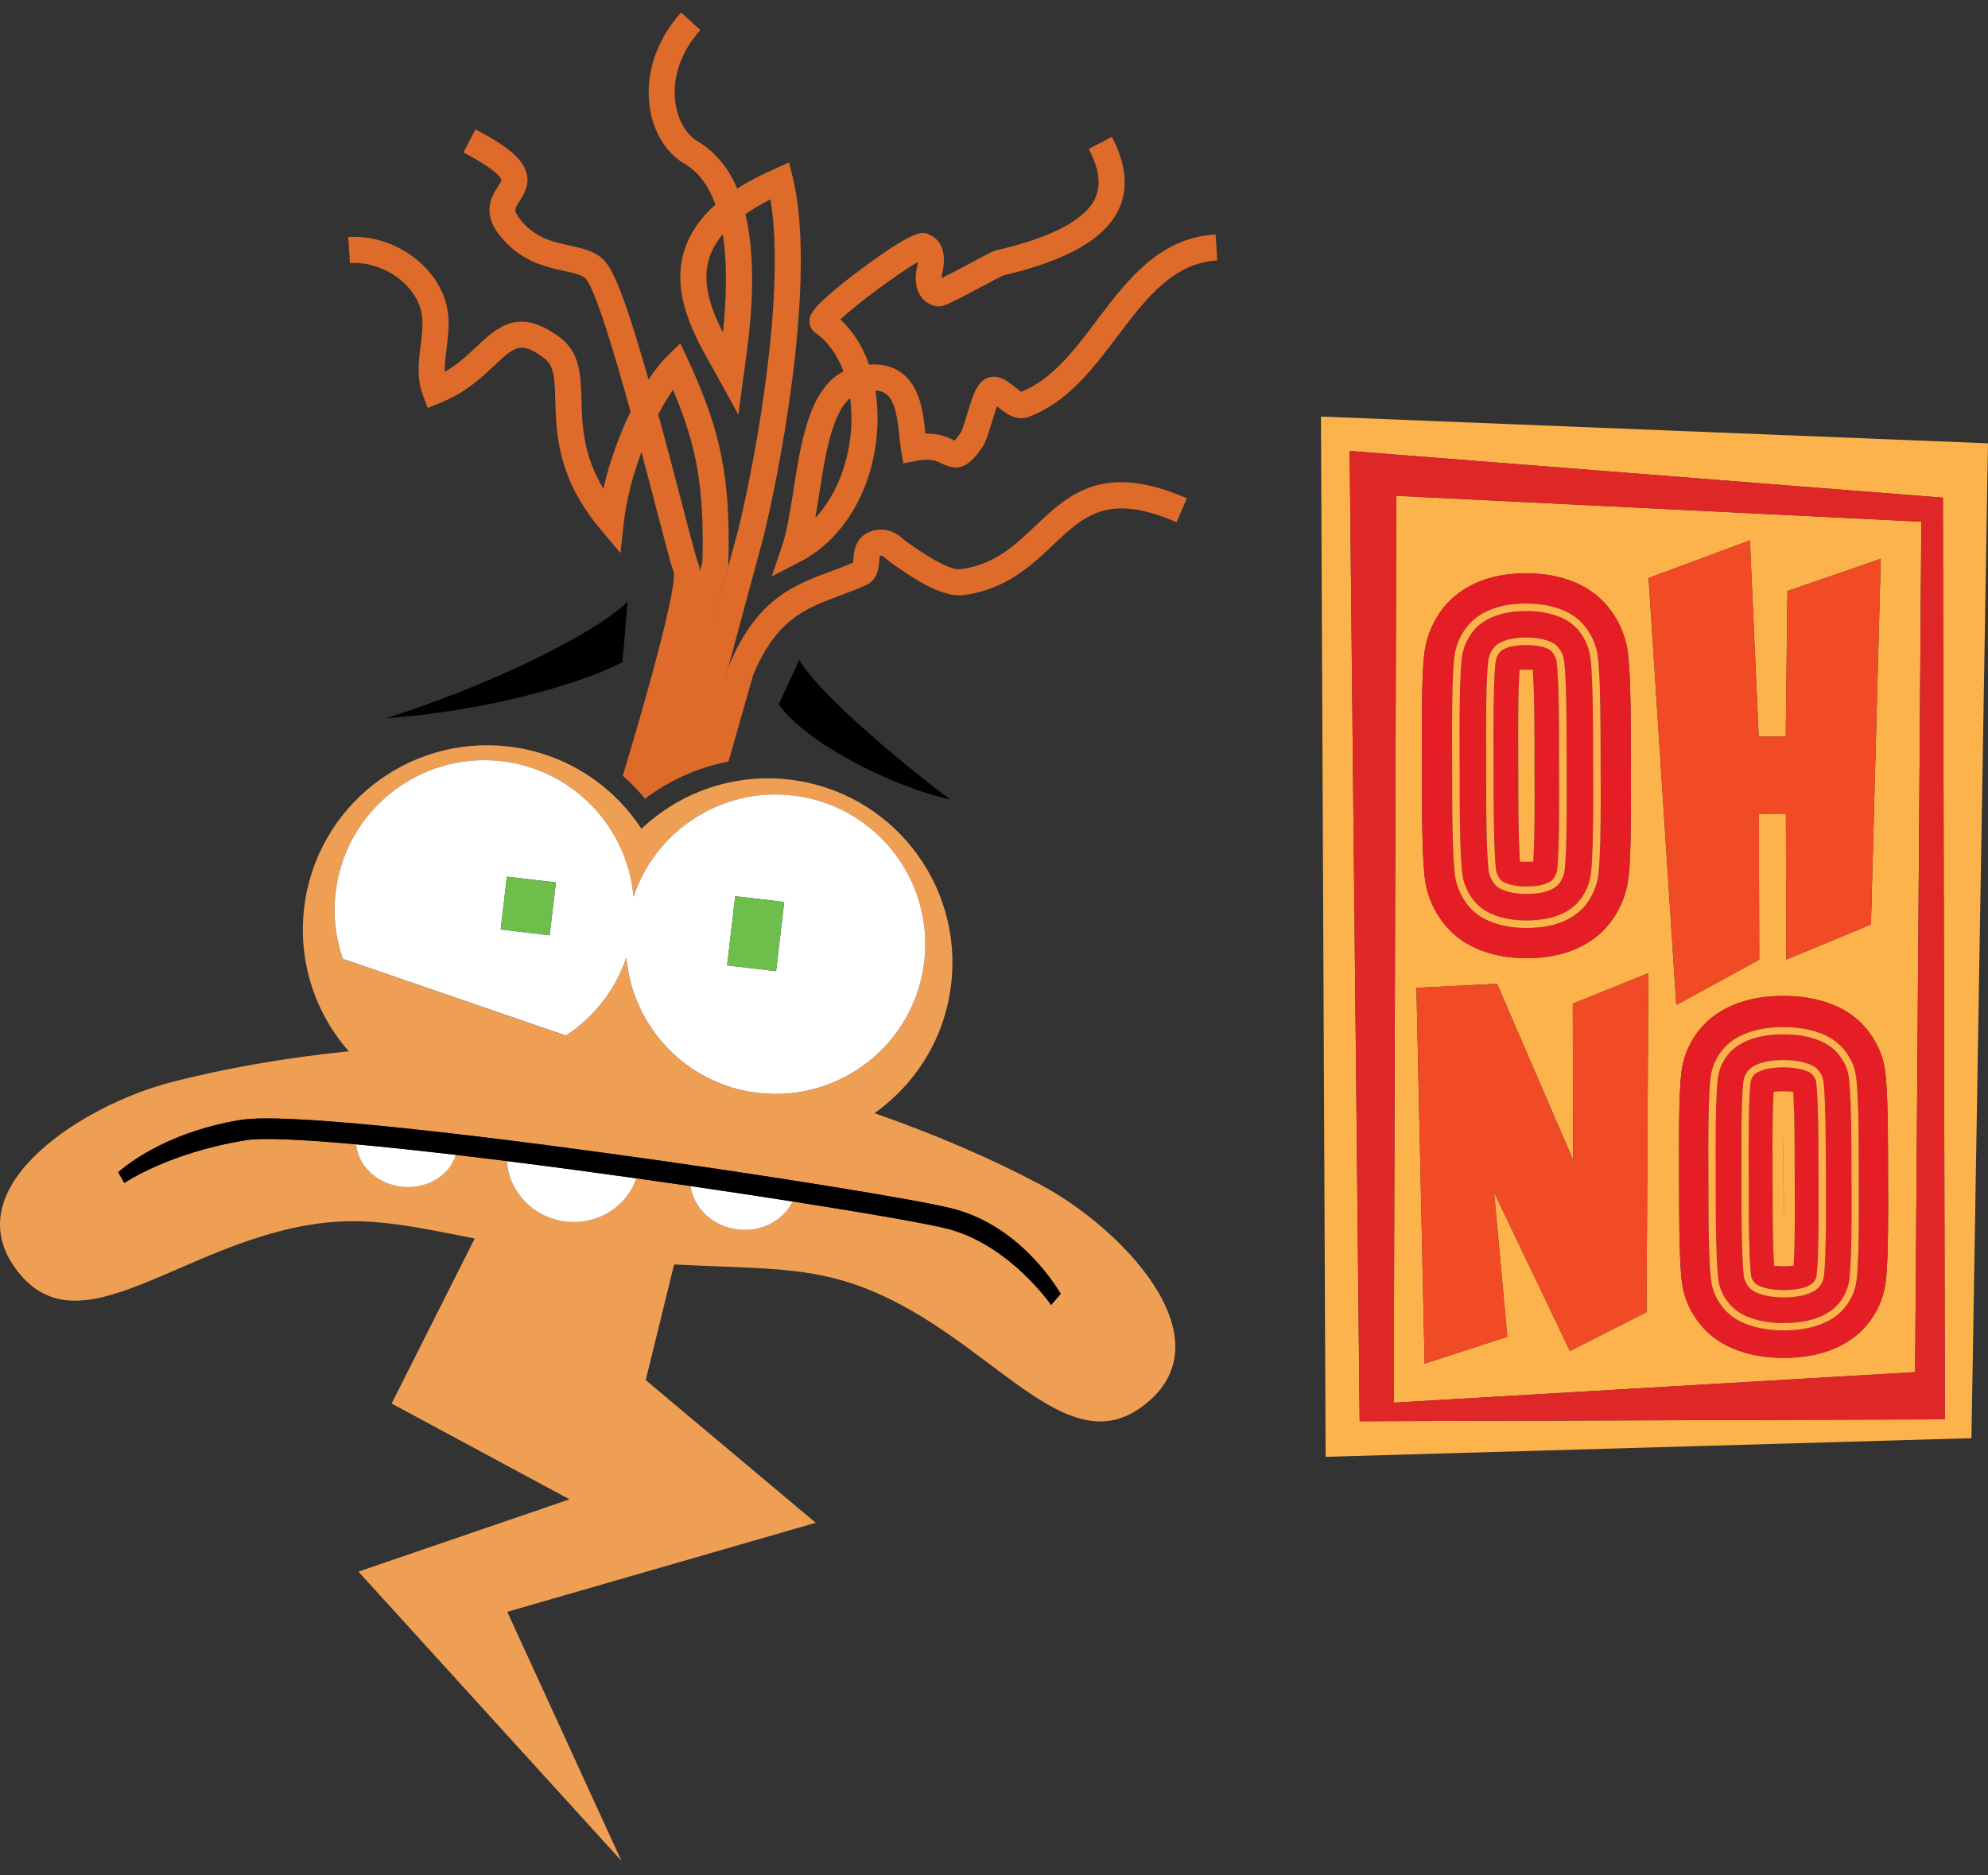 <svg width="106" height="100" viewBox="0 0 106 100" fill="none" xmlns="http://www.w3.org/2000/svg">
<rect x="0" y="0" width="106" height="100" fill="#333333" stroke="none"/>
<path d="M34.643 5.737C34.849 7.068 35.525 8.16 36.5 8.733C37.283 9.19 37.806 9.968 38.148 10.909C37.343 11.624 36.804 12.41 36.513 13.281C35.73 15.635 37.053 17.963 38.017 19.657C38.134 19.866 38.247 20.065 38.353 20.26L39.369 22.111L39.7 19.657C39.944 17.927 40.445 14.357 39.744 11.421C40.136 11.148 40.582 10.882 41.083 10.63C41.877 15.49 40.423 23.811 39.388 28.159L37.962 33.427L38.835 30.166V30.084C38.959 25.541 38.455 22.998 36.689 19.198L36.275 18.308L35.574 18.992C35.254 19.304 34.917 19.731 34.58 20.243C33.556 16.627 32.809 14.502 32.226 13.894C31.738 13.39 31.073 13.245 30.369 13.092C29.441 12.889 28.483 12.678 27.697 11.649C27.377 11.227 27.448 11.115 27.713 10.704C27.924 10.373 28.247 9.877 28.078 9.234C27.88 8.486 27.092 7.807 25.353 6.901L24.71 8.13C26.522 9.078 26.714 9.51 26.739 9.59C26.75 9.636 26.624 9.833 26.55 9.951C26.246 10.419 25.682 11.293 26.596 12.489C27.689 13.924 29.066 14.225 30.074 14.444C30.588 14.559 31.032 14.655 31.224 14.855C31.719 15.37 32.724 18.707 33.622 21.957C33.025 23.184 32.499 24.619 32.171 26.059C31.078 24.233 31.037 22.639 31.002 21.308C30.966 20.016 30.933 18.798 29.857 17.993C27.67 16.358 26.522 17.437 25.416 18.48C24.94 18.929 24.414 19.425 23.716 19.83C23.705 19.436 23.754 19.02 23.812 18.581C23.886 17.985 23.965 17.363 23.888 16.72C23.617 14.379 21.131 12.47 18.568 12.64L18.659 14.025C20.488 13.91 22.32 15.266 22.506 16.876C22.56 17.355 22.497 17.864 22.429 18.406C22.32 19.277 22.207 20.175 22.558 21.092L22.807 21.752L23.461 21.489C24.808 20.95 25.671 20.139 26.363 19.488C27.445 18.475 27.768 18.165 29.019 19.102C29.534 19.488 29.575 20.134 29.608 21.344C29.655 23.099 29.72 25.506 32.039 28.252L33.083 29.487L33.261 27.883C33.406 26.585 33.762 25.281 34.203 24.107C34.498 25.213 34.761 26.221 34.961 26.993C35.492 29.027 35.78 30.122 35.928 30.533C36.056 31.346 34.775 36.184 33.209 41.365C33.633 41.737 34.027 42.145 34.394 42.586C35.719 41.592 37.242 40.916 38.846 40.606L40.155 35.998C41.393 33.019 42.956 32.439 44.76 31.768C45.218 31.598 45.694 31.42 46.176 31.201C46.808 30.911 46.858 30.259 46.882 29.909C46.888 29.826 46.896 29.703 46.913 29.638C47.008 29.61 47.069 29.629 47.301 29.837C47.381 29.909 47.455 29.972 47.518 30.013L47.69 30.133C48.971 31.023 50.313 31.875 51.403 31.729C53.651 31.423 54.979 30.169 56.151 29.057C57.799 27.496 59.102 26.262 62.73 27.847L63.286 26.571C58.815 24.622 56.977 26.366 55.198 28.049C54.081 29.109 53.024 30.108 51.219 30.352C50.571 30.44 49.111 29.424 48.487 28.991L48.312 28.871C48.287 28.852 48.262 28.827 48.232 28.802C47.958 28.559 47.315 27.989 46.368 28.362C45.584 28.671 45.53 29.443 45.502 29.813C45.502 29.865 45.494 29.939 45.489 29.996C45.089 30.172 44.681 30.325 44.284 30.473C42.343 31.193 40.333 31.94 38.863 35.508L38.605 36.42L40.741 28.509C41.877 23.762 43.474 14.406 42.272 9.469L42.074 8.667L41.319 8.998C40.56 9.332 39.889 9.683 39.306 10.055C38.86 9.007 38.189 8.122 37.209 7.544C36.606 7.191 36.16 6.441 36.023 5.54C35.815 4.196 36.297 2.758 37.343 1.6L36.314 0.669C34.986 2.142 34.38 3.99 34.652 5.751L34.643 5.737ZM37.453 29.963L37.318 30.459C37.305 30.256 37.269 30.155 37.236 30.067C37.11 29.728 36.735 28.299 36.305 26.642C35.87 24.966 35.468 23.452 35.098 22.1C35.361 21.602 35.629 21.158 35.884 20.791C37.187 23.838 37.551 26.086 37.453 29.963ZM38.54 12.495C38.813 14.25 38.704 16.221 38.545 17.73C37.896 16.448 37.392 15.038 37.83 13.716C37.973 13.294 38.208 12.886 38.54 12.495Z" fill="#DF6B2A"/>
<path d="M58.481 17.084C57.257 18.704 56.099 20.235 54.456 20.892C54.36 20.84 54.199 20.709 54.097 20.624C53.761 20.347 52.967 19.698 52.282 20.41C51.997 20.706 51.822 21.254 51.556 22.122C51.458 22.447 51.307 22.938 51.242 23.05C51.072 23.296 50.962 23.428 50.897 23.496C50.88 23.488 50.864 23.48 50.85 23.474C50.552 23.326 50.103 23.102 49.341 23.121C49.232 22.039 49.079 20.561 47.994 19.827C47.54 19.52 46.984 19.392 46.338 19.444C46.001 18.483 45.483 17.659 44.81 17.034C45.681 16.21 47.956 14.524 48.942 13.973C48.934 14.05 48.92 14.146 48.89 14.266C48.84 14.48 48.706 15.222 49.09 15.791C49.284 16.081 49.585 16.273 49.933 16.328C50.248 16.377 50.407 16.317 52.457 15.225C52.849 15.014 53.334 14.756 53.481 14.691C56.912 13.886 58.935 12.725 59.664 11.139C60.17 10.036 60.044 8.744 59.286 7.298L58.054 7.941C58.607 9.001 58.722 9.858 58.399 10.562C57.868 11.72 56.091 12.659 53.117 13.349C52.967 13.384 52.83 13.45 51.8 14.001C51.362 14.236 50.639 14.619 50.209 14.83C50.209 14.759 50.218 14.677 50.237 14.586C50.576 13.149 49.919 12.653 49.498 12.486C49.18 12.361 48.821 12.218 46.138 14.187C45.39 14.737 43.611 16.081 43.269 16.719C43.03 17.163 43.211 17.563 43.477 17.749C44.136 18.206 44.646 18.924 44.977 19.802C43.154 20.725 42.71 23.562 42.316 26.089C42.138 27.233 41.968 28.312 41.7 29.106L41.147 30.735L42.674 29.947C44.996 28.75 46.565 26.075 46.768 22.965C46.817 22.217 46.784 21.5 46.677 20.826C46.894 20.835 47.072 20.887 47.211 20.983C47.762 21.355 47.874 22.467 47.956 23.277C47.983 23.543 48.008 23.794 48.046 24.011L48.169 24.706L48.862 24.572C49.621 24.424 49.947 24.586 50.234 24.725C51.096 25.15 51.639 24.925 52.383 23.841C52.556 23.592 52.685 23.181 52.882 22.529C52.958 22.28 53.065 21.924 53.164 21.662C53.18 21.675 53.197 21.689 53.213 21.703C53.596 22.017 54.174 22.491 54.872 22.223C56.928 21.44 58.281 19.652 59.587 17.924C61.101 15.923 62.533 14.028 64.902 13.886L64.817 12.5C61.808 12.681 60.116 14.921 58.478 17.086L58.481 17.084ZM45.382 22.869C45.281 24.424 44.714 26.294 43.471 27.619C43.545 27.195 43.616 26.752 43.687 26.3C43.999 24.293 44.35 22.053 45.33 21.226C45.401 21.747 45.421 22.299 45.382 22.869Z" fill="#DF6B2A"/>
<path d="M17.626 65.172C20.069 64.953 22.317 65.449 25.312 66.04L20.882 74.84L30.366 79.947L19.11 83.802L33.135 99.225L27.048 85.946L43.495 81.198L34.43 73.589L35.944 67.423C39.952 67.639 42.688 67.516 45.456 68.447C52.813 70.919 56.838 78.684 61.328 74.654C65.243 71.138 59.751 65.443 55.463 63.162C52.971 61.837 49.943 60.512 46.625 59.357C48.823 57.804 50.379 55.362 50.715 52.479C51.351 47.09 47.495 42.206 42.104 41.57C39.095 41.217 36.245 42.263 34.202 44.193C32.663 41.841 30.134 40.163 27.125 39.807C21.733 39.172 16.851 43.027 16.216 48.418C15.877 51.301 16.821 54.037 18.598 56.057C15.102 56.41 11.849 56.999 9.119 57.708C4.418 58.929 -2.246 63.195 0.746 67.524C4.177 72.485 9.897 65.868 17.626 65.169V65.172ZM17.892 47.589C18.407 43.208 22.374 40.075 26.755 40.593C30.58 41.042 33.452 44.128 33.775 47.819C34.947 44.303 38.457 41.97 42.282 42.422C46.663 42.937 49.795 46.904 49.278 51.285C48.763 55.666 44.796 58.798 40.415 58.281C36.59 57.829 33.718 54.746 33.395 51.058C32.814 52.802 31.653 54.256 30.166 55.222L18.272 51.132C17.892 50.031 17.747 48.826 17.892 47.591V47.589ZM12.873 59.712C17.322 58.99 47.515 63.557 50.877 64.466C54.551 65.46 56.457 68.844 56.556 68.986L56.044 69.58C56.022 69.55 53.856 66.421 50.587 65.536C49.645 65.282 46.436 64.718 42.26 64.063C41.759 65.079 40.585 65.712 39.312 65.55C37.989 65.383 36.984 64.408 36.803 63.239C35.859 63.102 34.895 62.963 33.923 62.828C33.406 64.348 31.834 65.345 30.125 65.131C28.4 64.912 27.119 63.532 27.018 61.908C26.092 61.793 25.183 61.681 24.296 61.577C23.962 62.683 22.755 63.425 21.413 63.272C20.085 63.121 19.08 62.152 18.982 61.013C16.129 60.756 13.966 60.654 13.046 60.802C8.974 61.465 6.647 63.056 6.622 63.072L6.296 62.5C6.398 62.429 8.525 60.413 12.865 59.704L12.873 59.712Z" fill="#EF9F53"/>
<path d="M27.023 61.911C27.125 63.532 28.406 64.914 30.131 65.133C31.84 65.35 33.411 64.353 33.929 62.831C31.626 62.508 29.28 62.193 27.026 61.911H27.023Z" fill="white"/>
<path d="M36.808 63.244C36.986 64.413 37.99 65.385 39.316 65.555C40.589 65.717 41.761 65.084 42.264 64.068C40.575 63.803 38.73 63.523 36.808 63.244Z" fill="white"/>
<path d="M21.419 63.277C22.76 63.427 23.968 62.688 24.302 61.582C22.38 61.357 20.575 61.163 18.987 61.02C19.086 62.16 20.091 63.129 21.419 63.279V63.277Z" fill="white"/>
<path d="M13.05 60.808C13.968 60.657 16.133 60.759 18.986 61.019C20.577 61.164 22.379 61.355 24.301 61.58C25.185 61.684 26.097 61.794 27.023 61.911C29.276 62.193 31.622 62.508 33.925 62.831C34.897 62.968 35.858 63.105 36.806 63.242C38.728 63.521 40.573 63.8 42.263 64.066C46.438 64.721 49.647 65.285 50.589 65.539C53.858 66.424 56.024 69.553 56.046 69.583L56.558 68.989C56.462 68.847 54.556 65.46 50.879 64.469C47.514 63.56 17.322 58.993 12.875 59.715C8.535 60.422 6.408 62.44 6.307 62.511L6.632 63.083C6.654 63.067 8.984 61.476 13.056 60.813L13.05 60.808Z" fill="black"/>
<path d="M30.169 55.219C31.655 54.252 32.814 52.798 33.397 51.054C33.72 54.745 36.592 57.828 40.417 58.277C44.798 58.792 48.766 55.66 49.28 51.282C49.795 46.901 46.663 42.933 42.285 42.419C38.459 41.969 34.949 44.3 33.778 47.815C33.454 44.124 30.579 41.041 26.757 40.59C22.379 40.075 18.409 43.207 17.894 47.585C17.749 48.82 17.894 50.022 18.275 51.126L30.169 55.216V55.219ZM39.202 47.788L41.814 48.094L41.381 51.783L38.769 51.476L39.202 47.788ZM27.026 46.745L29.64 47.051L29.309 49.869L26.697 49.562L27.028 46.745H27.026Z" fill="white"/>
<path d="M27.028 46.749L26.696 49.569L29.309 49.876L29.641 47.056L27.028 46.749Z" fill="#6DBE4B"/>
<path d="M39.201 47.79L38.768 51.477L41.381 51.785L41.815 48.098L39.201 47.79Z" fill="#6DBE4B"/>
<path d="M33.465 32.08C31.527 33.972 25.594 36.729 20.583 38.295C25.662 37.934 30.571 36.625 33.189 35.316L33.465 32.083V32.08Z" fill="black"/>
<path d="M50.669 42.634C47.994 40.625 43.736 37.06 42.616 35.195L41.526 37.547C42.887 39.565 47.542 41.947 50.671 42.634H50.669Z" fill="black"/>
<path d="M74.311 74.794L102.114 73.165L102.446 27.818L74.45 26.438L74.311 74.794ZM100.667 61.155L100.674 64.324C100.679 66.186 100.637 67.503 100.553 68.278C100.466 69.053 100.194 69.76 99.734 70.403C99.275 71.044 98.653 71.538 97.867 71.883C97.083 72.228 96.168 72.403 95.123 72.404C94.131 72.407 93.24 72.247 92.45 71.925C91.659 71.603 91.023 71.118 90.542 70.47C90.06 69.823 89.772 69.119 89.679 68.356C89.585 67.594 89.538 66.259 89.533 64.352L89.525 61.182C89.521 59.321 89.561 58.004 89.647 57.23C89.733 56.457 90.006 55.748 90.465 55.106C90.924 54.465 91.547 53.97 92.333 53.625C93.117 53.28 94.032 53.106 95.077 53.104C96.067 53.103 96.96 53.261 97.748 53.583C98.539 53.905 99.175 54.391 99.656 55.038C100.138 55.685 100.426 56.391 100.519 57.152C100.613 57.914 100.661 59.249 100.665 61.155H100.667ZM93.306 28.815L93.773 39.276L95.215 39.273L95.306 31.515L100.283 29.795L99.759 49.295L95.243 51.17L95.225 43.391L93.782 43.394L93.801 51.174L89.379 53.59L87.901 30.82L93.305 28.814L93.306 28.815ZM75.932 34.955C76.019 34.132 76.291 33.379 76.751 32.696C77.21 32.014 77.832 31.49 78.617 31.123C79.401 30.757 80.316 30.572 81.361 30.57C82.351 30.567 83.243 30.738 84.034 31.08C84.824 31.424 85.461 31.938 85.943 32.627C86.425 33.316 86.713 34.065 86.806 34.875C86.9 35.686 86.948 37.105 86.954 39.132L86.961 42.502C86.966 44.48 86.926 45.883 86.84 46.705C86.753 47.528 86.481 48.282 86.022 48.964C85.562 49.647 84.94 50.17 84.156 50.537C83.371 50.904 82.456 51.089 81.412 51.092C80.419 51.093 79.529 50.924 78.738 50.58C77.948 50.238 77.311 49.722 76.829 49.033C76.347 48.346 76.059 47.596 75.966 46.785C75.872 45.975 75.825 44.556 75.818 42.528L75.811 39.158C75.806 37.18 75.846 35.778 75.932 34.955ZM79.823 52.46L83.88 61.857L83.86 53.517L87.892 51.89L87.792 69.966L83.709 72.04L79.664 63.581L80.37 71.279L75.962 72.712L75.524 52.67L79.821 52.46H79.823Z" fill="#FCB34C"/>
<path d="M106 23.639L70.434 22.212L70.682 77.681L105.118 76.687L105.998 23.639H106ZM72.497 75.784L71.964 24.047L103.596 26.537L103.702 75.681L72.498 75.782L72.497 75.784Z" fill="#FCB34C"/>
<path d="M71.963 24.048L72.498 75.783L103.702 75.681L103.595 26.538L71.963 24.048ZM102.115 73.165L74.313 74.794L74.451 26.438L102.447 27.818L102.115 73.165Z" fill="#DE2726"/>
<path d="M75.821 42.529C75.825 44.557 75.874 45.976 75.969 46.786C76.062 47.597 76.349 48.347 76.831 49.034C77.314 49.723 77.95 50.238 78.74 50.581C79.531 50.923 80.421 51.094 81.414 51.093C82.458 51.09 83.374 50.905 84.158 50.538C84.942 50.172 85.564 49.648 86.024 48.965C86.483 48.282 86.755 47.529 86.842 46.706C86.927 45.883 86.968 44.481 86.963 42.503L86.956 39.133C86.951 37.106 86.902 35.687 86.808 34.876C86.714 34.066 86.427 33.315 85.945 32.628C85.463 31.939 84.826 31.425 84.036 31.081C83.246 30.738 82.355 30.568 81.363 30.571C80.318 30.574 79.403 30.758 78.619 31.124C77.834 31.491 77.212 32.016 76.753 32.697C76.294 33.38 76.019 34.133 75.935 34.956C75.848 35.779 75.808 37.181 75.813 39.159L75.821 42.529ZM77.537 35.123C77.596 34.56 77.776 34.062 78.089 33.597C78.384 33.157 78.782 32.825 79.301 32.583C79.868 32.318 80.563 32.183 81.367 32.181H81.384C82.141 32.181 82.817 32.308 83.395 32.559C83.911 32.784 84.313 33.109 84.625 33.551C84.954 34.021 85.144 34.514 85.207 35.059C85.293 35.807 85.34 37.178 85.344 39.136L85.352 42.506C85.356 44.418 85.318 45.776 85.239 46.54C85.181 47.102 85.001 47.6 84.688 48.065C84.392 48.504 83.994 48.836 83.475 49.079C82.908 49.344 82.213 49.48 81.41 49.481H81.395C80.639 49.481 79.961 49.355 79.383 49.104C78.867 48.88 78.465 48.555 78.153 48.111C77.824 47.642 77.634 47.148 77.571 46.603C77.485 45.856 77.438 44.484 77.434 42.526L77.426 39.156C77.421 37.241 77.46 35.884 77.538 35.124L77.537 35.123Z" fill="#E51E25"/>
<path d="M79.648 42.52C79.654 44.98 79.726 45.974 79.769 46.349C79.789 46.526 79.848 46.672 79.965 46.84C80.03 46.932 80.099 47 80.261 47.071C80.558 47.2 80.939 47.265 81.392 47.265H81.403C81.88 47.265 82.262 47.199 82.534 47.071C82.725 46.982 82.797 46.9 82.848 46.826C82.957 46.663 83.013 46.509 83.034 46.31C83.084 45.838 83.141 44.797 83.136 42.51L83.128 39.141C83.122 36.68 83.05 35.686 83.007 35.312C82.987 35.135 82.928 34.988 82.809 34.82C82.745 34.728 82.675 34.66 82.513 34.589C82.216 34.46 81.832 34.395 81.373 34.395C80.894 34.395 80.514 34.461 80.241 34.589C80.05 34.678 79.977 34.76 79.928 34.834C79.819 34.996 79.763 35.15 79.743 35.35C79.694 35.82 79.637 36.86 79.643 39.148L79.651 42.518L79.648 42.52ZM81.005 35.991L81.02 35.712L81.373 35.706C81.401 35.706 81.427 35.706 81.452 35.706L81.729 35.714L81.746 35.991C81.777 36.492 81.812 37.446 81.817 39.145L81.825 42.515C81.828 43.886 81.809 44.946 81.769 45.669L81.754 45.948L81.395 45.954C81.369 45.954 81.346 45.954 81.324 45.954L81.045 45.948L81.028 45.67C80.997 45.171 80.962 44.218 80.957 42.517L80.95 39.147C80.947 37.771 80.965 36.711 81.005 35.991Z" fill="#E51E25"/>
<path d="M77.834 42.525C77.839 44.468 77.884 45.825 77.968 46.557C78.024 47.035 78.192 47.468 78.48 47.88C78.746 48.261 79.093 48.541 79.54 48.734C80.067 48.962 80.691 49.079 81.392 49.079H81.407C82.151 49.078 82.789 48.954 83.302 48.714C83.754 48.503 84.098 48.216 84.352 47.839C84.628 47.431 84.786 46.991 84.837 46.497C84.914 45.748 84.953 44.404 84.948 42.506L84.94 39.136C84.936 37.194 84.891 35.836 84.806 35.104C84.751 34.627 84.585 34.194 84.293 33.781C84.027 33.4 83.68 33.121 83.233 32.927C82.706 32.699 82.084 32.584 81.383 32.584H81.367C80.623 32.585 79.985 32.708 79.472 32.949C79.021 33.16 78.677 33.446 78.423 33.824C78.149 34.232 77.99 34.671 77.938 35.166C77.859 35.913 77.822 37.255 77.827 39.157L77.834 42.526V42.525ZM79.34 35.311C79.367 35.044 79.446 34.828 79.592 34.611C79.666 34.502 79.788 34.357 80.07 34.226C80.397 34.073 80.834 33.995 81.372 33.995C81.886 33.995 82.324 34.072 82.672 34.223C82.934 34.337 83.051 34.468 83.138 34.593C83.293 34.816 83.376 35.024 83.404 35.269C83.449 35.651 83.523 36.663 83.529 39.143L83.537 42.512C83.541 44.816 83.483 45.873 83.433 46.353C83.406 46.615 83.326 46.837 83.181 47.053C83.107 47.162 82.985 47.306 82.703 47.438C82.378 47.591 81.939 47.669 81.401 47.669H81.39C80.883 47.669 80.449 47.592 80.099 47.441C79.837 47.327 79.72 47.196 79.634 47.073C79.478 46.85 79.395 46.642 79.367 46.397C79.323 46.014 79.249 45.002 79.243 42.523L79.235 39.153C79.229 36.848 79.287 35.793 79.338 35.312L79.34 35.311Z" fill="#E51E25"/>
<path d="M80.372 71.279L79.665 63.581L83.71 72.04L87.793 69.966L87.893 51.891L83.861 53.518L83.88 61.858L79.824 52.461L75.526 52.671L75.962 72.713L80.372 71.279Z" fill="#F04B24"/>
<path d="M93.802 51.174L93.784 43.395L95.224 43.39L95.243 51.169L99.759 49.294L100.283 29.794L95.306 31.514L95.215 39.273L93.773 39.276L93.306 28.814L87.902 30.82L89.38 53.589L93.802 51.174Z" fill="#F04B24"/>
<path d="M95.103 61.269C95.103 60.953 95.1 60.665 95.097 60.404C95.095 60.666 95.094 60.953 95.095 61.269L95.103 64.438C95.103 64.754 95.106 65.042 95.109 65.302C95.111 65.04 95.112 64.754 95.111 64.438L95.103 61.269Z" fill="#E51E25"/>
<path d="M97.75 53.583C96.96 53.261 96.069 53.1 95.078 53.104C94.034 53.107 93.118 53.279 92.334 53.624C91.55 53.969 90.927 54.462 90.467 55.105C90.007 55.746 89.733 56.455 89.648 57.23C89.562 58.005 89.522 59.322 89.527 61.182L89.534 64.351C89.539 66.259 89.588 67.593 89.681 68.356C89.775 69.118 90.061 69.823 90.544 70.47C91.026 71.117 91.662 71.602 92.451 71.924C93.242 72.246 94.132 72.407 95.124 72.403C96.169 72.4 97.084 72.228 97.869 71.883C98.653 71.537 99.275 71.044 99.736 70.402C100.197 69.76 100.469 69.052 100.554 68.277C100.64 67.504 100.68 66.185 100.676 64.324L100.668 61.154C100.664 59.248 100.616 57.912 100.522 57.151C100.428 56.389 100.141 55.684 99.659 55.037C99.177 54.39 98.54 53.905 97.751 53.583H97.75ZM99.003 68.205C98.946 68.713 98.772 69.166 98.466 69.59C98.171 70.003 97.768 70.317 97.24 70.55C96.657 70.806 95.944 70.937 95.121 70.938H95.104C94.329 70.938 93.636 70.815 93.044 70.575C92.519 70.36 92.111 70.052 91.799 69.635C91.479 69.205 91.294 68.756 91.234 68.263C91.175 67.784 91.105 66.733 91.098 64.445L91.091 61.276C91.086 59.481 91.124 58.21 91.203 57.499C91.26 56.991 91.434 56.538 91.739 56.114C92.035 55.7 92.436 55.387 92.964 55.154C93.547 54.899 94.26 54.768 95.084 54.766H95.101C95.878 54.766 96.571 54.888 97.163 55.13C97.69 55.344 98.097 55.652 98.408 56.07C98.728 56.499 98.913 56.948 98.973 57.441C99.032 57.92 99.103 58.971 99.109 61.259L99.117 64.428C99.121 66.222 99.083 67.493 99.004 68.206L99.003 68.205Z" fill="#E51E25"/>
<path d="M98.718 61.259C98.712 58.991 98.643 57.957 98.586 57.489C98.533 57.065 98.373 56.677 98.096 56.304C97.828 55.945 97.475 55.678 97.016 55.492C96.47 55.27 95.826 55.157 95.102 55.157H95.087C94.318 55.159 93.657 55.279 93.124 55.513C92.661 55.717 92.313 55.988 92.059 56.344C91.794 56.712 91.643 57.105 91.594 57.546C91.516 58.242 91.48 59.498 91.483 61.279L91.49 64.448C91.496 66.718 91.566 67.752 91.623 68.219C91.675 68.642 91.835 69.031 92.114 69.404C92.382 69.763 92.735 70.029 93.193 70.216C93.738 70.438 94.382 70.552 95.106 70.552H95.124C95.892 70.55 96.553 70.43 97.085 70.196C97.547 69.992 97.897 69.721 98.151 69.365C98.415 68.997 98.567 68.604 98.616 68.165C98.694 67.467 98.731 66.211 98.727 64.431L98.72 61.262L98.718 61.259ZM97.256 68.011C97.233 68.22 97.168 68.385 97.039 68.565C96.965 68.669 96.84 68.806 96.533 68.94C96.174 69.099 95.698 69.179 95.117 69.18H95.103C94.558 69.18 94.088 69.102 93.706 68.946C93.415 68.827 93.287 68.69 93.208 68.584C93.033 68.348 92.993 68.174 92.977 68.049C92.934 67.696 92.86 66.76 92.855 64.441L92.848 61.271C92.843 59.119 92.9 58.137 92.949 57.694C92.972 57.487 93.04 57.316 93.167 57.137C93.242 57.033 93.367 56.897 93.671 56.763C94.031 56.604 94.507 56.524 95.087 56.523C95.641 56.523 96.116 56.601 96.496 56.757C96.789 56.875 96.917 57.014 96.996 57.12C97.17 57.355 97.21 57.529 97.225 57.654C97.268 58.008 97.342 58.946 97.347 61.262L97.355 64.431C97.359 66.584 97.302 67.565 97.253 68.011H97.256Z" fill="#E51E25"/>
<path d="M96.96 61.264C96.954 58.968 96.883 58.046 96.842 57.701C96.831 57.615 96.805 57.512 96.686 57.353C96.632 57.279 96.554 57.2 96.353 57.119C96.02 56.983 95.595 56.914 95.091 56.914C94.566 56.914 94.142 56.985 93.833 57.122C93.588 57.23 93.518 57.325 93.489 57.367C93.401 57.49 93.358 57.598 93.343 57.738C93.295 58.173 93.238 59.139 93.243 61.273L93.25 64.442C93.256 66.741 93.327 67.661 93.369 68.003C93.38 68.089 93.406 68.192 93.524 68.351C93.578 68.424 93.657 68.504 93.857 68.584C94.192 68.721 94.612 68.789 95.107 68.789H95.121C95.646 68.789 96.07 68.718 96.379 68.581C96.626 68.473 96.695 68.377 96.723 68.336C96.812 68.211 96.854 68.106 96.87 67.966C96.917 67.531 96.974 66.564 96.97 64.43L96.962 61.26L96.96 61.264ZM95.649 67.234L95.635 67.493L95.376 67.511C95.301 67.516 95.215 67.521 95.115 67.521H95.104C95.008 67.521 94.924 67.517 94.848 67.511L94.591 67.493L94.577 67.236C94.54 66.567 94.518 65.625 94.517 64.438L94.509 61.268C94.506 60.086 94.523 59.145 94.557 58.468L94.571 58.208L94.831 58.191C94.906 58.187 94.993 58.182 95.093 58.182C95.193 58.182 95.281 58.185 95.356 58.191L95.614 58.21L95.628 58.467C95.665 59.137 95.686 60.079 95.688 61.265L95.695 64.434C95.698 65.616 95.681 66.558 95.648 67.234H95.649Z" fill="#E51E25"/>
<path d="M80.957 42.518C80.962 44.219 80.999 45.172 81.028 45.672L81.045 45.949L81.324 45.955C81.346 45.955 81.369 45.955 81.395 45.955L81.754 45.949L81.769 45.67C81.809 44.947 81.828 43.886 81.825 42.516L81.817 39.146C81.814 37.447 81.777 36.493 81.746 35.992L81.729 35.715L81.452 35.707C81.427 35.707 81.401 35.707 81.373 35.707L81.02 35.713L81.005 35.992C80.965 36.71 80.947 37.772 80.95 39.148L80.957 42.518Z" fill="#FCB34C"/>
<path d="M79.244 42.521C79.25 45 79.324 46.012 79.368 46.395C79.396 46.639 79.478 46.847 79.635 47.071C79.723 47.196 79.84 47.327 80.1 47.439C80.45 47.59 80.885 47.667 81.392 47.667H81.402C81.94 47.667 82.378 47.589 82.704 47.436C82.986 47.303 83.108 47.16 83.182 47.051C83.327 46.835 83.407 46.613 83.435 46.351C83.484 45.871 83.543 44.814 83.538 42.51L83.53 39.14C83.524 36.661 83.45 35.649 83.405 35.267C83.378 35.022 83.294 34.814 83.139 34.59C83.051 34.466 82.936 34.335 82.674 34.221C82.325 34.07 81.888 33.993 81.373 33.993C80.835 33.993 80.396 34.071 80.071 34.224C79.789 34.356 79.667 34.5 79.594 34.609C79.447 34.826 79.368 35.042 79.341 35.309C79.291 35.788 79.233 36.843 79.238 39.15L79.245 42.519L79.244 42.521ZM79.74 35.352C79.761 35.151 79.817 34.997 79.925 34.836C79.976 34.76 80.048 34.678 80.237 34.59C80.51 34.463 80.891 34.398 81.37 34.396C81.829 34.396 82.213 34.461 82.51 34.59C82.672 34.661 82.741 34.729 82.806 34.822C82.923 34.99 82.982 35.136 83.003 35.313C83.046 35.688 83.119 36.681 83.125 39.142L83.133 42.512C83.137 44.797 83.08 45.84 83.031 46.311C83.011 46.51 82.956 46.664 82.844 46.827C82.794 46.901 82.721 46.983 82.53 47.072C82.257 47.2 81.877 47.265 81.399 47.267H81.388C80.937 47.267 80.556 47.2 80.258 47.072C80.096 47.003 80.026 46.935 79.962 46.841C79.845 46.673 79.786 46.527 79.766 46.35C79.723 45.975 79.65 44.982 79.644 42.521L79.637 39.151C79.63 36.863 79.689 35.823 79.737 35.353L79.74 35.352Z" fill="#FCB34C"/>
<path d="M77.431 42.526C77.436 44.484 77.482 45.856 77.569 46.603C77.632 47.148 77.821 47.641 78.151 48.111C78.462 48.555 78.864 48.88 79.381 49.104C79.958 49.355 80.636 49.481 81.393 49.481H81.408C82.211 49.48 82.906 49.344 83.473 49.079C83.992 48.836 84.39 48.504 84.686 48.065C84.998 47.601 85.179 47.102 85.237 46.54C85.316 45.777 85.354 44.42 85.35 42.506L85.342 39.136C85.337 37.178 85.291 35.807 85.205 35.059C85.142 34.514 84.952 34.019 84.622 33.551C84.311 33.107 83.91 32.784 83.393 32.559C82.815 32.307 82.139 32.181 81.382 32.181H81.365C80.561 32.183 79.866 32.318 79.299 32.583C78.78 32.827 78.382 33.158 78.086 33.597C77.773 34.061 77.593 34.56 77.535 35.123C77.456 35.884 77.418 37.24 77.422 39.155L77.43 42.525L77.431 42.526ZM77.937 35.166C77.988 34.671 78.146 34.232 78.422 33.824C78.676 33.446 79.02 33.16 79.472 32.949C79.985 32.708 80.623 32.586 81.367 32.583H81.382C82.083 32.583 82.706 32.699 83.233 32.927C83.679 33.121 84.026 33.4 84.293 33.781C84.582 34.193 84.75 34.626 84.806 35.104C84.89 35.836 84.935 37.193 84.94 39.136L84.948 42.506C84.952 44.404 84.914 45.748 84.837 46.497C84.786 46.991 84.625 47.43 84.351 47.839C84.097 48.216 83.753 48.501 83.302 48.714C82.789 48.954 82.151 49.076 81.407 49.079H81.391C80.69 49.079 80.066 48.963 79.539 48.734C79.093 48.54 78.746 48.261 78.479 47.88C78.19 47.467 78.022 47.034 77.968 46.557C77.883 45.825 77.838 44.467 77.834 42.525L77.826 39.155C77.821 37.253 77.858 35.911 77.937 35.164V35.166Z" fill="#FCB34C"/>
<path d="M95.689 61.267C95.686 60.081 95.666 59.139 95.629 58.469L95.615 58.212L95.358 58.193C95.281 58.187 95.193 58.184 95.094 58.184C94.994 58.184 94.908 58.187 94.832 58.193L94.572 58.21L94.558 58.471C94.522 59.145 94.507 60.089 94.51 61.27L94.518 64.44C94.521 65.628 94.541 66.567 94.578 67.238L94.592 67.495L94.849 67.514C94.925 67.52 95.009 67.523 95.105 67.523H95.116C95.214 67.523 95.302 67.52 95.378 67.514L95.636 67.495L95.65 67.236C95.686 66.56 95.701 65.618 95.698 64.437L95.69 61.267H95.689ZM95.108 65.302C95.105 65.042 95.103 64.754 95.102 64.438L95.094 61.269C95.094 60.953 95.094 60.665 95.096 60.404C95.099 60.666 95.1 60.953 95.102 61.269L95.109 64.438C95.109 64.754 95.109 65.042 95.108 65.302Z" fill="#FCB34C"/>
<path d="M97.349 61.262C97.343 58.946 97.27 58.008 97.227 57.654C97.212 57.527 97.172 57.353 96.998 57.12C96.919 57.014 96.791 56.877 96.499 56.757C96.118 56.601 95.643 56.523 95.089 56.523C94.509 56.523 94.033 56.606 93.673 56.763C93.369 56.897 93.244 57.034 93.169 57.138C93.041 57.315 92.975 57.487 92.952 57.694C92.902 58.139 92.845 59.12 92.85 61.271L92.858 64.441C92.864 66.76 92.936 67.697 92.979 68.049C92.995 68.174 93.035 68.348 93.21 68.584C93.289 68.69 93.417 68.827 93.708 68.946C94.089 69.102 94.559 69.18 95.106 69.18H95.12C95.699 69.18 96.175 69.097 96.535 68.94C96.841 68.806 96.965 68.669 97.041 68.566C97.17 68.385 97.235 68.22 97.258 68.011C97.307 67.566 97.364 66.582 97.36 64.432L97.352 61.262H97.349ZM96.867 67.968C96.851 68.109 96.81 68.213 96.72 68.338C96.691 68.377 96.623 68.473 96.377 68.582C96.067 68.718 95.643 68.789 95.118 68.79H95.104C94.609 68.79 94.189 68.721 93.855 68.585C93.654 68.504 93.577 68.425 93.522 68.353C93.403 68.193 93.377 68.091 93.366 68.005C93.324 67.661 93.252 66.741 93.247 64.444L93.24 61.275C93.235 59.141 93.29 58.174 93.34 57.74C93.355 57.6 93.398 57.492 93.486 57.369C93.516 57.327 93.585 57.231 93.83 57.124C94.141 56.986 94.565 56.917 95.089 56.916C95.593 56.916 96.018 56.985 96.35 57.12C96.551 57.202 96.629 57.282 96.683 57.355C96.802 57.513 96.828 57.617 96.839 57.703C96.881 58.048 96.953 58.969 96.958 61.265L96.965 64.435C96.97 66.569 96.915 67.535 96.865 67.971L96.867 67.968Z" fill="#FCB34C"/>
<path d="M99.108 61.26C99.101 58.973 99.031 57.921 98.972 57.442C98.912 56.949 98.727 56.5 98.406 56.07C98.095 55.653 97.687 55.345 97.162 55.13C96.57 54.889 95.876 54.767 95.1 54.767H95.083C94.26 54.768 93.547 54.899 92.963 55.155C92.434 55.388 92.034 55.702 91.738 56.115C91.434 56.539 91.259 56.993 91.202 57.5C91.123 58.212 91.085 59.482 91.089 61.277L91.097 64.446C91.103 66.734 91.174 67.785 91.233 68.264C91.293 68.757 91.478 69.206 91.798 69.635C92.109 70.053 92.516 70.361 93.043 70.575C93.635 70.817 94.328 70.939 95.103 70.939H95.12C95.944 70.937 96.656 70.806 97.239 70.551C97.767 70.318 98.168 70.004 98.465 69.591C98.769 69.167 98.944 68.714 99.001 68.206C99.08 67.494 99.118 66.223 99.114 64.428L99.106 61.258L99.108 61.26ZM98.614 68.162C98.565 68.602 98.414 68.995 98.149 69.363C97.895 69.717 97.547 69.99 97.083 70.193C96.55 70.427 95.89 70.548 95.121 70.549H95.105C94.38 70.549 93.736 70.437 93.191 70.213C92.732 70.027 92.379 69.76 92.112 69.401C91.833 69.028 91.673 68.64 91.621 68.216C91.564 67.748 91.495 66.714 91.488 64.446L91.481 61.277C91.476 59.497 91.513 58.241 91.591 57.543C91.641 57.104 91.792 56.71 92.057 56.342C92.311 55.986 92.659 55.714 93.121 55.511C93.655 55.277 94.316 55.157 95.085 55.155H95.1C95.826 55.155 96.47 55.268 97.014 55.489C97.473 55.676 97.826 55.943 98.094 56.301C98.373 56.676 98.533 57.063 98.584 57.486C98.641 57.955 98.71 58.989 98.716 61.257L98.724 64.426C98.728 66.206 98.692 67.461 98.613 68.159L98.614 68.162Z" fill="#FCB34C"/>
</svg>
